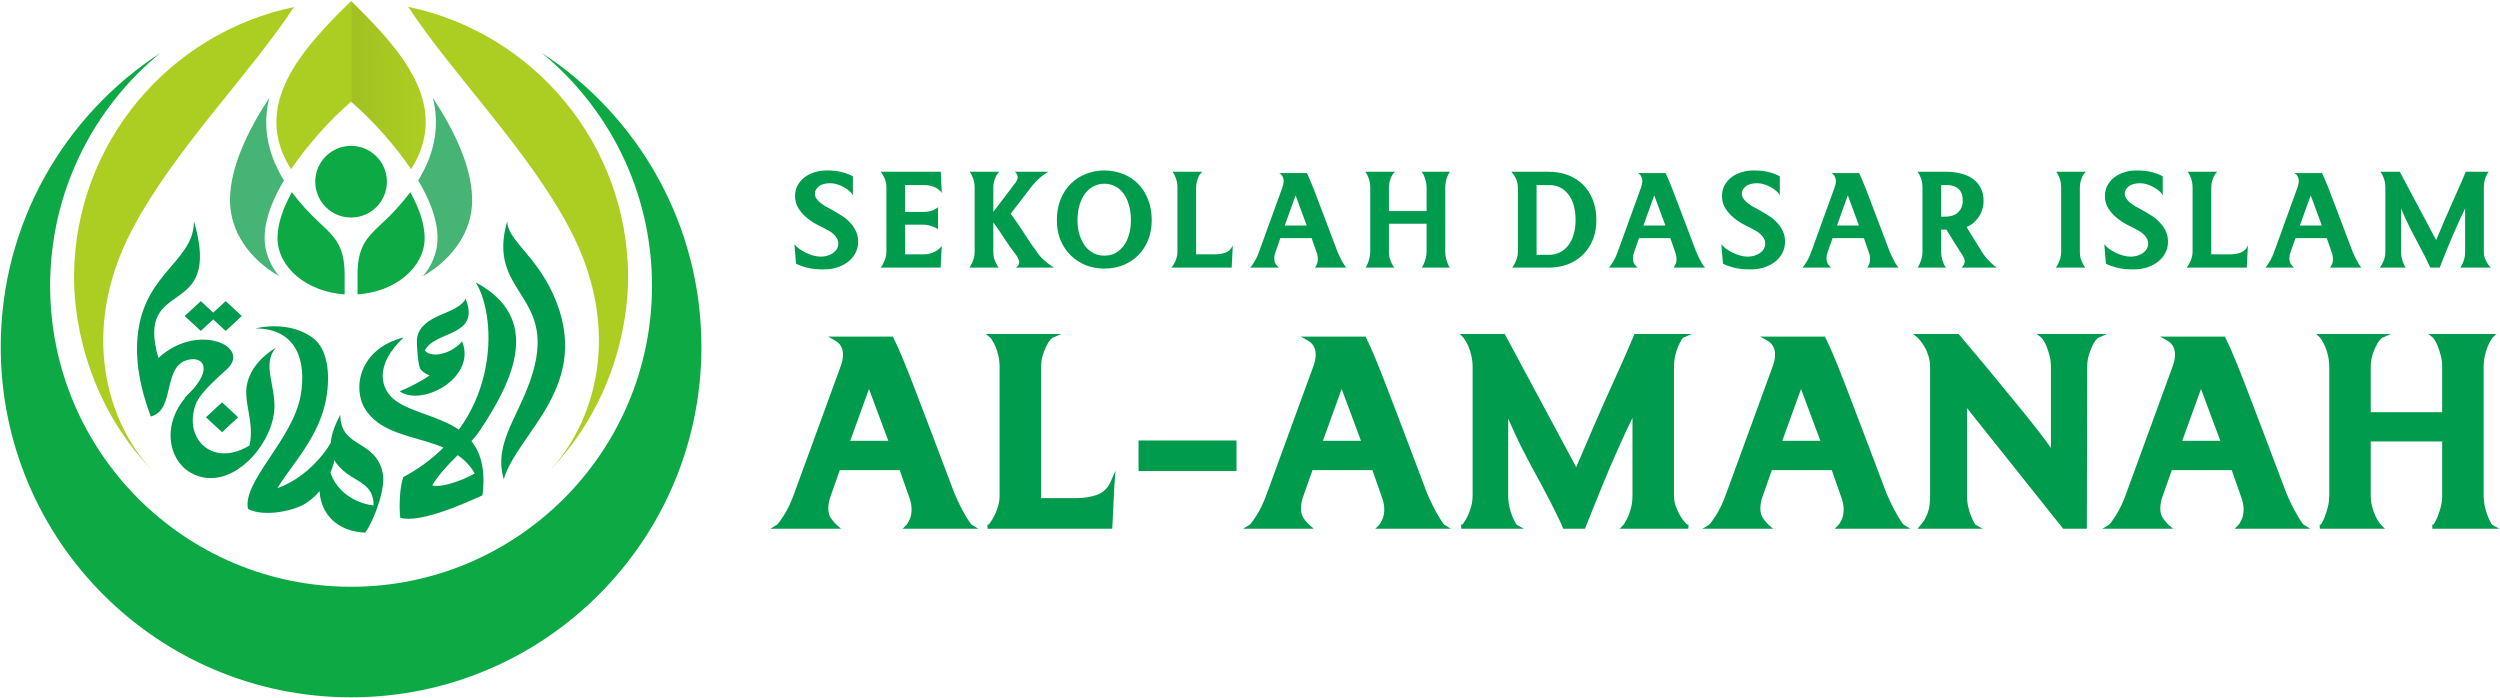 <svg xmlns="http://www.w3.org/2000/svg" width="2031" height="567" viewBox="0 0 2031 567" fill="none"><g clip-path="url(#clip0_2087_232)"><path fill-rule="evenodd" clip-rule="evenodd" d="M333.969 137.537C327.349 127.679 319.844 118.221 311.922 109.25C305.894 102.424 299.385 95.503 292.579 89.314L285.213 82.619V0.836C326.115 40.766 366.622 85.691 333.969 137.537Z" fill="url(#paint0_linear_2087_232)"></path><path fill-rule="evenodd" clip-rule="evenodd" d="M383.548 160.505C383.573 161.225 383.59 161.947 383.59 162.672C383.59 187.972 367.865 210.408 343.623 224.373C347.195 220.138 350.119 215.384 352.207 210.132C354.352 204.737 355.455 199.067 355.455 193.321C355.455 192.801 355.441 192.282 355.427 191.762C354.974 176.314 347.93 160.351 339.73 146.612C354.022 123.339 357.011 101.041 351.665 79.5C368.993 105.836 382.806 134.774 383.548 160.505Z" fill="#45B474"></path><path fill-rule="evenodd" clip-rule="evenodd" d="M236.457 137.537C243.078 127.679 250.582 118.221 258.504 109.25C264.532 102.424 271.041 95.503 277.848 89.314L285.213 82.619V0.836C244.312 40.766 203.803 85.691 236.457 137.537Z" fill="#ACCE22"></path><path fill-rule="evenodd" clip-rule="evenodd" d="M186.878 160.505C186.852 161.225 186.836 161.947 186.836 162.672C186.836 187.972 202.56 210.408 226.803 224.373C223.231 220.138 220.307 215.384 218.219 210.132C216.074 204.737 214.97 199.067 214.97 193.321C214.97 192.801 214.985 192.282 215 191.762C215.452 176.314 222.497 160.351 230.696 146.612C216.404 123.339 213.415 101.041 218.762 79.5C201.433 105.836 187.621 134.774 186.878 160.505Z" fill="#45B474"></path><path fill-rule="evenodd" clip-rule="evenodd" d="M344.95 192.021C344.967 192.453 344.976 192.887 344.976 193.321C344.976 217.382 321.005 237.129 290.452 239.173V223.201C290.452 201.4 297.213 193.543 309.211 182.505C318.937 173.557 326.912 164.755 333.317 156.09C339.963 168.18 344.618 180.625 344.95 192.021Z" fill="#0DA945"></path><path fill-rule="evenodd" clip-rule="evenodd" d="M225.475 192.021C225.459 192.453 225.45 192.887 225.45 193.321C225.45 217.382 249.421 237.129 279.974 239.173V223.201C279.974 201.4 273.212 193.543 261.215 182.505C251.49 173.557 243.514 164.755 237.11 156.09C230.463 168.18 225.808 180.625 225.475 192.021Z" fill="#0DA945"></path><path fill-rule="evenodd" clip-rule="evenodd" d="M285.212 118.496C301.291 118.496 314.324 131.532 314.324 147.613C314.324 163.692 301.291 176.729 285.212 176.729C269.135 176.729 256.102 163.692 256.102 147.613C256.102 131.532 269.135 118.496 285.212 118.496Z" fill="#0DA945"></path><path fill-rule="evenodd" clip-rule="evenodd" d="M440.158 43.039C518.207 93.8 569.829 181.787 569.829 281.842C569.829 439.058 442.403 566.505 285.212 566.505C128.022 566.505 0.595 439.058 0.595 281.842C0.595 181.787 52.217 93.8 130.266 43.039C75.61 87.882 40.736 155.952 40.736 232.173C40.736 367.216 150.191 476.689 285.212 476.689C420.233 476.689 529.688 367.216 529.688 232.173C529.688 155.952 494.814 87.882 440.158 43.039Z" fill="#0DA945"></path><path fill-rule="evenodd" clip-rule="evenodd" d="M391.954 402.407C381.569 346.403 318.07 367.01 296.553 332.156C286.087 315.204 291.955 283.092 327.972 274.148C304.451 295.942 308.021 316.15 321.987 325.918C346.528 343.085 400.002 338.948 391.954 402.407Z" fill="#009B4C"></path><path fill-rule="evenodd" clip-rule="evenodd" d="M303.505 410.591C303.505 393.737 290.917 391.918 280.863 383.949C269.942 375.289 262.013 363.823 276.473 336.906C276.472 364.633 305.491 356.553 311.032 384.779C313.4 396.853 303.961 422.598 296.724 432.708C263.613 431.391 248.404 401.551 268.632 364.571C261.129 387.155 280.214 408.11 303.505 410.591Z" fill="#009B4C"></path><path fill-rule="evenodd" clip-rule="evenodd" d="M222.769 334.17C224.787 314.466 211.98 295.353 224.491 282.199C211.695 290.081 203.714 299.673 200.875 311.271C197.192 326.311 206.986 342.27 202.725 361.87C163.917 385.773 134.298 338.249 179.007 302.686C128.414 325.19 131.202 370.914 155.259 384.242C185.338 400.908 219.661 364.494 222.769 334.17Z" fill="#009B4C"></path><path fill-rule="evenodd" clip-rule="evenodd" d="M163.115 244.613L176.199 256.735L163.115 268.857L150.03 256.735L163.115 244.613Z" fill="#009B4C"></path><path fill-rule="evenodd" clip-rule="evenodd" d="M183.332 244.613L196.416 256.735L183.332 268.857L170.247 256.735L183.332 244.613Z" fill="#009B4C"></path><path fill-rule="evenodd" clip-rule="evenodd" d="M218.917 412.135C222.591 389.496 257.848 364.149 265.035 323.566C268.573 303.596 266.031 283.367 254.274 274.609C244.101 267.03 228.066 262.352 207.243 266.79C241.659 266.79 249.029 294.117 244.29 321.113C237.956 357.193 196.823 390.953 201.461 413.418C207.815 413.418 213.617 412.969 218.917 412.135Z" fill="#009B4C"></path><path fill-rule="evenodd" clip-rule="evenodd" d="M201.46 413.418C214.449 420.367 239.097 415.049 248.755 408.679C270.12 394.588 274.783 368.481 274.783 346.18C267.962 369.767 238.122 399.632 208.437 399.632C208.437 409.299 205.379 406.09 201.46 413.418Z" fill="#009B4C"></path><path fill-rule="evenodd" clip-rule="evenodd" d="M184.47 299.795C175.479 308.126 166.294 315.82 160.22 325.568C155.816 326.803 154.24 322.119 149.838 323.354C173.366 301.549 165.982 290.916 155.648 291.854C130.684 294.12 143.558 333.111 122.518 338.333C117.593 325.102 111.311 305.406 111.311 283.759C111.311 222.347 157.585 214.875 157.585 179.621C181.396 261.962 109.088 223.075 128.678 290.833C160.26 261.569 204.498 281.237 184.47 299.795Z" fill="#009B4C"></path><path fill-rule="evenodd" clip-rule="evenodd" d="M180.375 326.855L193.461 338.982L180.375 351.104L167.291 338.982L180.375 326.855Z" fill="#009B4C"></path><path fill-rule="evenodd" clip-rule="evenodd" d="M409.253 389.362C420.173 351.602 482.25 313.326 449.834 240.066C435.303 207.225 412.085 194.879 412.085 179.621C395.123 238.275 451.436 238.426 433.05 302.008C422.772 337.547 400.433 358.85 409.253 389.362Z" fill="#009B4C"></path><path fill-rule="evenodd" clip-rule="evenodd" d="M386.538 229.438C440.472 258.291 417.698 307.852 390.096 349.396C380.167 364.342 363.013 375.144 351.057 394.333C359.536 396.912 382.626 387.836 390.533 381.465C391.009 388.446 391.48 395.427 391.955 402.406C373.712 410.864 339.886 425.103 325.176 420.633C324.237 413.115 324.399 396.89 327.598 387.629C406.823 345.247 404.477 258.229 386.538 229.438Z" fill="#009B4C"></path><path fill-rule="evenodd" clip-rule="evenodd" d="M349.024 304.996C342.144 309.842 331.829 315.063 324.675 317.908C342.926 330.724 387.402 306.774 375.424 277.356C366.32 287.841 350.319 291.164 345.143 284.732C353.26 268.359 390.835 273.723 378.217 242.73C371.72 255.839 342.645 254.571 338.824 274.435C338.55 275.862 338.68 280.697 339.086 285.786C339.519 291.196 340.259 296.897 341.154 299.091C342.022 301.224 345.508 303.728 349.024 304.996Z" fill="#009B4C"></path><path fill-rule="evenodd" clip-rule="evenodd" d="M238.824 5.734C137.32 26.846 60.913 116.458 60.157 224.063C59.858 266.778 74.283 332.889 126.404 385.02C86.988 345.597 63.837 269.251 107.391 186.446C141.427 121.738 202.33 61.2 238.824 5.734Z" fill="#ACCE22"></path><path fill-rule="evenodd" clip-rule="evenodd" d="M331.599 5.551C433.103 26.662 509.511 116.275 510.267 223.878C510.565 266.594 496.141 332.706 444.019 384.836C483.436 345.413 506.586 269.067 463.033 186.262C428.996 121.553 368.093 61.016 331.599 5.551Z" fill="#ACCE22"></path><path fill-rule="evenodd" clip-rule="evenodd" d="M1976.95 426.167C1977.23 425.772 1977.54 425.221 1977.74 424.901C1978.73 423.291 1979.56 421.473 1980.29 419.727C1981.35 417.204 1982.18 414.555 1982.88 411.903C1983.69 408.809 1984.02 405.616 1984.02 402.417V358.631H1925.99V402.417C1925.99 405.506 1926.29 408.635 1927.12 411.611C1927.84 414.176 1928.7 416.721 1929.81 419.134C1930.6 420.852 1931.55 422.718 1932.74 424.257C1933.23 424.94 1933.94 425.992 1934.53 426.574L1937.51 429.521H1884.65L1884.47 426.304L1885.47 426.18C1885.75 425.793 1886.07 425.238 1886.27 424.916C1887.21 423.334 1887.99 421.497 1888.65 419.775C1889.64 417.213 1890.46 414.577 1891.14 411.912C1891.94 408.811 1892.29 405.621 1892.29 402.417V298.463C1892.29 295.224 1891.99 291.968 1891.25 288.82C1890.64 286.262 1889.88 283.698 1888.85 281.323C1888.07 279.624 1887.2 277.817 1886.16 276.271C1885.75 275.657 1885.24 274.826 1884.76 274.276L1881.86 271.359H1942.31L1934.95 274.588C1934.5 274.892 1933.67 275.899 1933.3 276.323C1932.08 277.724 1931.05 279.606 1930.21 281.268C1928.97 283.698 1928.01 286.291 1927.23 288.911C1926.32 291.998 1925.99 295.244 1925.99 298.463V334.845H1984.02V298.463C1984.02 295.242 1983.72 291.979 1982.88 288.873C1982.19 286.304 1981.43 283.707 1980.43 281.248C1979.76 279.561 1978.95 277.774 1977.94 276.271C1977.57 275.723 1977.06 274.856 1976.61 274.384L1972.78 271.359H2027.92L2024.98 274.269C2024.56 274.751 2024.06 275.571 2023.72 276.119C2022.75 277.643 2021.92 279.407 2021.18 281.022C2020.12 283.451 2019.35 286.053 2018.76 288.646C2018.04 291.868 2017.72 295.158 2017.72 298.463V402.417C2017.72 405.574 2018.05 408.728 2018.76 411.801C2019.36 414.362 2020.1 416.932 2021.08 419.364C2021.79 421.13 2022.59 422.915 2023.54 424.593C2023.77 425.01 2024.3 426.031 2024.65 426.343L2030.4 429.521H1976.1L1975.95 426.269L1976.95 426.167Z" fill="#009B4C"></path><path fill-rule="evenodd" clip-rule="evenodd" d="M1813.05 381.916H1764.39L1756.77 403.553C1756.19 405.17 1755.67 406.886 1755.43 408.645C1755.2 410.079 1755.02 411.548 1755.02 413.003C1755.02 416.034 1755.64 419.036 1757.49 421.456C1758.77 423.125 1760.32 425.131 1761.9 426.498L1765.38 429.52H1708.05L1713.32 426.336C1714.47 425.575 1718 420.167 1718.82 418.911C1722.37 413.489 1725.08 407.112 1727.31 401.005L1765.18 297.298C1765.78 295.719 1766.21 294.021 1766.57 292.368C1766.98 290.497 1767.08 288.586 1766.93 286.678C1766.76 284.712 1766.19 282.868 1765.27 281.144C1764.22 279.173 1762.48 277.738 1760.59 276.682L1754.84 273.469H1807.48L1807.94 274.388C1810.41 279.286 1812.62 284.357 1814.76 289.418C1817.93 296.951 1820.92 304.583 1823.86 312.216C1828.43 324.07 1832.96 335.943 1837.48 347.818C1844.22 365.526 1850.87 383.248 1857.57 400.931C1860.19 406.986 1863.05 413.043 1866.39 418.711C1867.16 420 1870.44 425.547 1871.59 426.338L1876.86 429.52H1815.43L1818.4 426.576C1819.42 425.562 1820.49 423.344 1821.11 422.033C1822.31 419.511 1822.69 416.553 1822.69 413.77C1822.69 412.283 1822.51 410.749 1822.28 409.282C1821.99 407.353 1821.35 405.403 1820.62 403.535L1813.05 381.916ZM1772.85 358.128H1803.79L1788.09 315.975L1772.85 358.128Z" fill="#009B4C"></path><path fill-rule="evenodd" clip-rule="evenodd" d="M1598.01 331.535V402.417C1598.01 405.555 1598.27 408.734 1599 411.789C1599.61 414.344 1600.34 416.932 1601.32 419.364C1602.03 421.128 1602.83 422.915 1603.77 424.561C1604.01 424.984 1604.57 426.027 1604.93 426.341L1610.69 429.521H1557.87L1562.48 423.785L1562.47 423.859C1563.26 422.951 1564.85 419.459 1565.4 418.302C1567.59 413.765 1568.01 407.406 1568.01 402.417V298.463C1568.01 295.237 1567.61 292.02 1566.63 288.952C1565.8 286.348 1564.73 283.825 1563.32 281.497C1562.27 279.769 1561.11 277.955 1559.78 276.442C1559.23 275.818 1558.56 274.96 1557.96 274.404L1554.15 271.359H1591.24L1591.74 271.964C1595.59 276.667 1599.49 281.321 1603.43 285.937C1608.59 291.974 1613.68 298.07 1618.7 304.227C1624.14 310.905 1629.62 317.554 1635.09 324.207C1640.29 330.523 1645.48 336.85 1650.58 343.253C1654.67 348.401 1658.71 353.609 1662.61 358.921C1663.76 360.495 1665 362.169 1666.17 363.876V298.463C1666.17 295.242 1665.87 291.982 1665.03 288.873C1664.34 286.295 1663.54 283.719 1662.55 281.246C1661.87 279.565 1661.04 277.786 1659.97 276.325C1659.55 275.757 1658.99 274.885 1658.51 274.393L1654.66 271.359H1711.63L1704.31 274.588C1703.86 274.892 1703.03 275.899 1702.66 276.323C1701.46 277.704 1700.49 279.549 1699.71 281.216C1698.56 283.684 1697.64 286.293 1696.86 288.913C1695.95 291.995 1695.63 295.252 1695.62 298.467L1695.35 429.521H1676.1L1598.01 331.535Z" fill="#009B4C"></path><path fill-rule="evenodd" clip-rule="evenodd" d="M1280.52 379.506C1289.72 357.791 1299.08 336.134 1308.78 314.656C1315.11 300.648 1321.5 286.576 1327.44 272.39L1327.87 271.359H1374.35L1367.14 274.518C1366.8 274.817 1366.22 275.798 1365.98 276.196C1365.02 277.812 1364.18 279.582 1363.41 281.306C1362.34 283.702 1361.57 286.259 1360.96 288.82C1360.22 291.956 1359.97 295.24 1359.97 298.463V402.417C1359.97 405.614 1360.43 408.747 1361.56 411.731C1362.56 414.419 1363.78 417.057 1365.28 419.491C1366.39 421.299 1367.65 423.087 1369.09 424.626C1369.46 425.019 1370.09 425.741 1370.57 426.146L1371.75 426.264L1371.6 429.521H1315.78L1318.7 426.609C1319.16 426.082 1319.73 425.107 1320.11 424.505C1321.13 422.874 1321.99 421.067 1322.78 419.305C1323.85 416.914 1324.62 414.342 1325.23 411.789C1325.96 408.737 1326.22 405.555 1326.22 402.417V339.476C1322.36 347.456 1318.61 355.491 1314.99 363.586C1310.72 373.12 1306.56 382.71 1302.6 392.383C1299.46 400.037 1296.38 407.715 1293.28 415.39C1291.53 419.729 1289.75 424.077 1288.07 428.445L1287.66 429.521H1269.95L1269.53 428.456C1268.49 425.823 1267.2 423.177 1265.98 420.625C1264.06 416.593 1262.06 412.598 1260.02 408.628C1257.52 403.773 1255 398.929 1252.44 394.109C1249.7 388.932 1246.89 383.792 1244.01 378.656C1239.01 369.27 1234.03 359.705 1229.69 349.968C1228.21 346.661 1226.74 343.355 1225.26 340.052V402.417C1225.26 405.555 1225.53 408.734 1226.26 411.789C1226.87 414.344 1227.6 416.932 1228.58 419.367C1229.29 421.13 1230.08 422.915 1231.03 424.563C1231.27 424.984 1231.83 426.027 1232.18 426.341L1237.94 429.521H1187.08L1186.93 426.266L1188.02 426.155C1188.38 425.759 1188.82 425.129 1189.07 424.786C1190.23 423.192 1191.24 421.384 1192.13 419.617C1193.37 417.164 1194.31 414.511 1195.07 411.865C1195.95 408.789 1196.35 405.621 1196.35 402.417V298.463C1196.35 295.224 1196.06 291.968 1195.32 288.82C1194.71 286.259 1193.95 283.698 1192.91 281.321C1192.14 279.622 1191.27 277.815 1190.23 276.271C1189.82 275.662 1189.31 274.828 1188.84 274.283L1185.89 271.359H1222.45L1280.52 379.506Z" fill="#009B4C"></path><path fill-rule="evenodd" clip-rule="evenodd" d="M924.939 357.859H1004.55V382.684H924.939V357.859Z" fill="#009B4C"></path><path fill-rule="evenodd" clip-rule="evenodd" d="M803.199 426.174C803.56 425.768 803.994 425.143 804.279 424.751C805.49 423.175 806.549 421.334 807.493 419.577C808.813 417.125 809.853 414.494 810.689 411.824C811.643 408.776 812.079 405.618 812.079 402.417V298.463C812.079 295.226 811.792 291.968 811.044 288.82C810.435 286.262 809.674 283.698 808.642 281.325C807.861 279.626 806.991 277.817 805.954 276.271C805.575 275.707 805.095 274.863 804.657 274.369L800.883 271.359H862.059L854.745 274.586C854.298 274.892 853.462 275.899 853.094 276.323C851.874 277.724 850.848 279.604 850.003 281.268C848.775 283.689 847.835 286.3 847.065 288.911C846.151 292.004 845.784 295.235 845.784 298.463V404.659H873.986C879.952 404.659 886.199 403.945 891.806 401.738C896.789 399.779 900.184 396.117 902.38 391.124L906.233 382.356L905.263 395.637L903.597 429.521H802.321L802.133 426.307L803.199 426.174Z" fill="#009B4C"></path><path fill-rule="evenodd" clip-rule="evenodd" d="M1114.93 381.916H1066.27L1058.65 403.553C1058.07 405.17 1057.55 406.886 1057.31 408.645C1057.07 410.079 1056.9 411.548 1056.9 413.003C1056.9 416.034 1057.52 419.036 1059.37 421.456C1060.65 423.125 1062.2 425.131 1063.78 426.498L1067.26 429.52H1009.93L1015.2 426.336C1016.35 425.575 1019.88 420.167 1020.7 418.911C1024.25 413.489 1026.96 407.112 1029.19 401.005L1067.06 297.298C1067.66 295.719 1068.09 294.021 1068.45 292.368C1068.86 290.497 1068.96 288.586 1068.81 286.678C1068.64 284.712 1068.07 282.868 1067.15 281.144C1066.1 279.173 1064.36 277.738 1062.47 276.682L1056.72 273.469H1109.36L1109.82 274.388C1112.29 279.286 1114.5 284.357 1116.64 289.418C1119.81 296.951 1122.8 304.583 1125.74 312.216C1130.31 324.07 1134.84 335.943 1139.36 347.818C1146.1 365.526 1152.75 383.248 1159.45 400.931C1162.07 406.986 1164.93 413.043 1168.27 418.711C1169.04 420 1172.32 425.547 1173.47 426.338L1178.74 429.52H1117.31L1120.28 426.576C1121.3 425.562 1122.37 423.344 1122.99 422.033C1124.19 419.511 1124.57 416.553 1124.57 413.77C1124.57 412.283 1124.38 410.749 1124.16 409.282C1123.86 407.353 1123.23 405.403 1122.5 403.535L1114.93 381.916ZM1074.73 358.128H1105.67L1089.97 315.975L1074.73 358.128Z" fill="#009B4C"></path><path fill-rule="evenodd" clip-rule="evenodd" d="M730.921 381.916H682.269L674.65 403.553C674.065 405.17 673.544 406.886 673.306 408.645C673.071 410.079 672.9 411.548 672.9 413.003C672.9 416.034 673.52 419.036 675.368 421.456C676.644 423.125 678.194 425.131 679.775 426.498L683.26 429.52H625.921L631.194 426.336C632.348 425.575 635.872 420.167 636.695 418.911C640.242 413.489 642.952 407.112 645.184 401.005L683.054 297.298C683.657 295.719 684.083 294.021 684.446 292.368C684.856 290.497 684.956 288.586 684.801 286.678C684.639 284.712 684.061 282.868 683.144 281.144C682.093 279.173 680.357 277.738 678.468 276.682L672.712 273.469H725.352L725.816 274.388C728.283 279.286 730.499 284.357 732.631 289.418C735.806 296.951 738.798 304.583 741.739 312.216C746.308 324.07 750.835 335.943 755.357 347.818C762.1 365.526 768.75 383.248 775.445 400.931C778.066 406.986 780.925 413.043 784.271 418.711C785.033 420 788.319 425.547 789.463 426.338L794.736 429.52H733.306L736.276 426.576C737.299 425.562 738.37 423.344 738.989 422.033C740.182 419.511 740.564 416.553 740.564 413.77C740.564 412.283 740.382 410.749 740.156 409.282C739.861 407.353 739.227 405.403 738.494 403.535L730.921 381.916ZM690.724 358.128H721.669L705.961 315.975L690.724 358.128Z" fill="#009B4C"></path><path fill-rule="evenodd" clip-rule="evenodd" d="M1488.13 381.916H1439.47L1431.85 403.553C1431.27 405.17 1430.75 406.886 1430.51 408.645C1430.28 410.079 1430.11 411.548 1430.11 413.003C1430.11 416.034 1430.73 419.036 1432.57 421.456C1433.85 423.125 1435.4 425.131 1436.98 426.498L1440.47 429.52H1383.13L1388.4 426.336C1389.55 425.575 1393.08 420.167 1393.9 418.911C1397.45 413.489 1400.16 407.112 1402.39 401.005L1440.26 297.298C1440.86 295.719 1441.29 294.021 1441.65 292.368C1442.06 290.497 1442.16 288.586 1442.01 286.678C1441.84 284.712 1441.27 282.868 1440.35 281.144C1439.3 279.173 1437.56 277.738 1435.67 276.682L1429.92 273.469H1482.56L1483.02 274.388C1485.49 279.286 1487.7 284.357 1489.84 289.418C1493.01 296.951 1496 304.583 1498.94 312.216C1503.51 324.07 1508.04 335.943 1512.56 347.818C1519.31 365.526 1525.96 383.248 1532.65 400.931C1535.27 406.986 1538.13 413.043 1541.48 418.711C1542.24 420 1545.52 425.547 1546.67 426.338L1551.94 429.52H1490.51L1493.48 426.576C1494.5 425.562 1495.58 423.344 1496.19 422.033C1497.39 419.511 1497.77 416.553 1497.77 413.77C1497.77 412.283 1497.59 410.749 1497.36 409.282C1497.07 407.353 1496.43 405.403 1495.7 403.535L1488.13 381.916ZM1447.93 358.128H1478.87L1463.17 315.975L1447.93 358.128Z" fill="#009B4C"></path><path d="M1979.13 195.047C1984.72 181.736 1989.64 170.334 1993.9 160.839C1998.16 151.345 2001.27 144.246 2003.22 139.543H2021.86C2021.68 139.632 2021.37 140.031 2020.92 140.741C2020.57 141.362 2020.13 142.249 2019.59 143.403C2019.15 144.468 2018.75 145.754 2018.4 147.263C2018.04 148.771 2017.86 150.457 2017.86 152.321V204.63C2017.86 206.405 2018.13 208.091 2018.66 209.688C2019.28 211.196 2019.95 212.527 2020.66 213.681C2021.37 214.835 2022.03 215.766 2022.65 216.476C2023.28 217.097 2023.63 217.408 2023.72 217.408H2020.66H1998.7C1998.78 217.319 1999.05 216.92 1999.49 216.21C1999.94 215.5 2000.38 214.613 2000.83 213.548C2001.36 212.394 2001.8 211.063 2002.16 209.555C2002.51 208.046 2002.69 206.405 2002.69 204.63V169.358C2000.2 174.416 1997.81 179.562 1995.5 184.798C1993.19 189.944 1991.11 194.781 1989.25 199.306C1987.47 203.743 1985.92 207.603 1984.59 210.886C1983.34 214.08 1982.5 216.254 1982.06 217.408H1974.34C1973.98 216.521 1973.36 215.19 1972.47 213.415C1971.68 211.64 1970.7 209.644 1969.55 207.425C1968.39 205.118 1967.11 202.678 1965.69 200.105C1964.36 197.443 1962.98 194.825 1961.56 192.252C1958.54 186.573 1956.15 181.781 1954.37 177.876C1952.69 173.972 1951.44 171.133 1950.65 169.358V204.63C1950.65 206.405 1950.82 208.046 1951.18 209.555C1951.53 211.063 1951.93 212.394 1952.38 213.548C1952.82 214.613 1953.22 215.5 1953.57 216.21C1954.02 216.92 1954.33 217.319 1954.51 217.408H1935.74H1933.21C1933.3 217.408 1933.56 217.097 1934.01 216.476C1934.54 215.766 1935.07 214.835 1935.61 213.681C1936.23 212.527 1936.76 211.196 1937.2 209.688C1937.65 208.091 1937.87 206.405 1937.87 204.63V152.321C1937.87 150.457 1937.69 148.771 1937.34 147.263C1936.98 145.754 1936.54 144.468 1936 143.403C1935.56 142.249 1935.12 141.362 1934.67 140.741C1934.23 140.031 1933.96 139.632 1933.88 139.543H1949.58L1979.13 195.047Z" fill="#009B4C"></path><path d="M1890.26 193.451H1864.84L1860.85 204.898C1860.49 205.874 1860.22 206.806 1860.05 207.693C1859.96 208.492 1859.91 209.246 1859.91 209.956C1859.91 211.908 1860.36 213.505 1861.24 214.747C1862.22 215.99 1863.02 216.877 1863.64 217.41H1840.35C1840.79 217.143 1841.77 215.812 1843.28 213.416C1844.87 211.021 1846.34 207.959 1847.67 204.232L1866.57 152.056C1866.83 151.346 1867.06 150.503 1867.23 149.527C1867.5 148.462 1867.59 147.398 1867.5 146.333C1867.41 145.268 1867.1 144.248 1866.57 143.271C1866.04 142.207 1865.15 141.319 1863.91 140.609H1886.4C1887.47 142.739 1888.57 145.268 1889.73 148.196C1890.97 151.036 1892.48 154.851 1894.25 159.643C1896.12 164.346 1898.38 170.291 1901.04 177.479C1903.79 184.666 1907.16 193.584 1911.16 204.232C1912.67 207.782 1914.13 210.799 1915.55 213.283C1917.06 215.768 1918.03 217.143 1918.48 217.41H1892.92C1893.37 216.966 1893.85 216.123 1894.39 214.881C1895.01 213.638 1895.32 212.13 1895.32 210.355C1895.32 209.645 1895.23 208.847 1895.05 207.959C1894.96 207.072 1894.7 206.051 1894.25 204.898L1890.26 193.451ZM1868.43 183.202H1886.27L1877.22 158.711L1868.43 183.202Z" fill="#009B4C"></path><path d="M1825.3 217.408H1778.45H1776.32C1776.41 217.408 1776.68 217.097 1777.12 216.476C1777.65 215.766 1778.23 214.835 1778.85 213.681C1779.47 212.527 1780.01 211.196 1780.45 209.688C1780.98 208.091 1781.25 206.405 1781.25 204.63V152.321C1781.25 150.457 1781.07 148.771 1780.72 147.263C1780.36 145.754 1779.92 144.468 1779.38 143.403C1778.94 142.249 1778.5 141.362 1778.05 140.741C1777.61 140.031 1777.34 139.632 1777.25 139.543H1801.35C1801.17 139.632 1800.81 139.987 1800.28 140.608C1799.75 141.229 1799.17 142.116 1798.55 143.27C1798.02 144.423 1797.53 145.754 1797.09 147.263C1796.64 148.771 1796.42 150.457 1796.42 152.321V206.627H1811.33C1814.88 206.627 1817.94 206.139 1820.51 205.162C1823.09 204.098 1824.99 202.146 1826.24 199.306L1826.1 201.169L1825.3 217.408Z" fill="#009B4C"></path><path d="M1745.18 198.106C1745.18 196.421 1744.82 194.956 1744.11 193.714C1743.4 192.383 1742.47 191.23 1741.32 190.253C1740.25 189.189 1738.96 188.257 1737.46 187.458C1735.95 186.571 1734.39 185.728 1732.8 184.929C1730.13 183.687 1727.43 182.267 1724.68 180.67C1722.02 178.984 1719.58 177.076 1717.36 174.947C1715.23 172.817 1713.45 170.466 1712.03 167.892C1710.7 165.319 1710.04 162.435 1710.04 159.241C1710.04 156.224 1710.66 153.473 1711.9 150.988C1713.23 148.415 1715.05 146.197 1717.36 144.333C1719.66 142.47 1722.37 141.05 1725.48 140.074C1728.58 139.009 1732 138.477 1735.73 138.477C1740.87 138.477 1745.18 138.965 1748.64 139.941C1752.1 140.917 1754.89 142.026 1757.02 143.268V156.179V158.575C1756.49 157.51 1755.56 156.401 1754.23 155.247C1752.98 154.094 1751.52 153.073 1749.83 152.186C1748.15 151.21 1746.33 150.411 1744.38 149.79C1742.42 149.169 1740.56 148.859 1738.79 148.859C1734.44 148.859 1731.24 149.746 1729.2 151.521C1727.16 153.207 1726.14 155.159 1726.14 157.377C1726.14 158.708 1726.54 159.995 1727.34 161.237C1728.14 162.391 1729.16 163.5 1730.4 164.565C1731.73 165.629 1733.24 166.694 1734.93 167.759C1736.61 168.735 1738.34 169.667 1740.12 170.554C1743.05 172.152 1745.8 173.793 1748.37 175.479C1750.94 177.165 1753.16 179.073 1755.02 181.202C1756.98 183.243 1758.49 185.506 1759.55 187.991C1760.7 190.475 1761.28 193.27 1761.28 196.376C1761.28 199.659 1760.57 202.676 1759.15 205.427C1757.73 208.178 1755.73 210.574 1753.16 212.615C1750.68 214.567 1747.7 216.12 1744.24 217.273C1740.87 218.338 1737.14 218.87 1733.06 218.87C1727.74 218.87 1723.21 218.382 1719.49 217.406C1715.85 216.43 1712.96 215.365 1710.83 214.212L1709.64 199.837V198.24C1710.26 199.393 1711.37 200.591 1712.96 201.833C1714.65 202.987 1716.47 204.096 1718.42 205.161C1720.46 206.137 1722.55 206.936 1724.68 207.557C1726.9 208.178 1728.89 208.488 1730.67 208.488C1732.97 208.488 1735.02 208.178 1736.79 207.557C1738.65 206.936 1740.21 206.137 1741.45 205.161C1742.69 204.185 1743.62 203.076 1744.24 201.833C1744.86 200.591 1745.18 199.349 1745.18 198.106Z" fill="#009B4C"></path><path d="M1689.67 204.63C1689.67 206.405 1689.85 208.046 1690.2 209.555C1690.65 210.975 1691.14 212.261 1691.67 213.415C1692.2 214.568 1692.69 215.5 1693.13 216.21C1693.66 216.831 1694.02 217.23 1694.2 217.408H1671.7H1669.97C1670.06 217.408 1670.33 217.097 1670.77 216.476C1671.3 215.766 1671.84 214.835 1672.37 213.681C1672.9 212.527 1673.39 211.196 1673.83 209.688C1674.28 208.091 1674.5 206.405 1674.5 204.63V152.321C1674.5 150.457 1674.32 148.771 1673.97 147.263C1673.61 145.754 1673.17 144.468 1672.63 143.403C1672.19 142.249 1671.75 141.362 1671.3 140.741C1670.86 140.031 1670.59 139.632 1670.5 139.543H1694.6C1694.42 139.632 1694.06 139.987 1693.53 140.608C1693 141.229 1692.42 142.116 1691.8 143.27C1691.27 144.423 1690.78 145.754 1690.34 147.263C1689.89 148.771 1689.67 150.457 1689.67 152.321V204.63Z" fill="#009B4C"></path><path d="M1576.99 186.528V204.63C1576.99 206.405 1577.17 208.046 1577.52 209.555C1577.88 210.975 1578.27 212.261 1578.72 213.415C1579.16 214.568 1579.61 215.5 1580.05 216.21C1580.58 216.831 1580.94 217.23 1581.11 217.408H1557.69C1557.78 217.408 1558.04 217.097 1558.49 216.476C1558.93 215.766 1559.37 214.835 1559.82 213.681C1560.35 212.527 1560.79 211.196 1561.15 209.688C1561.59 208.091 1561.81 206.405 1561.81 204.63V152.321C1561.81 150.457 1561.64 148.771 1561.28 147.263C1560.93 145.754 1560.48 144.468 1559.95 143.403C1559.51 142.249 1559.06 141.362 1558.62 140.741C1558.18 140.031 1557.91 139.632 1557.82 139.543H1580.98C1585.33 139.543 1589.37 140.031 1593.09 141.007C1596.82 141.894 1600.01 143.314 1602.68 145.266C1605.43 147.13 1607.56 149.57 1609.07 152.587C1610.66 155.604 1611.46 159.198 1611.46 163.368C1611.46 165.675 1611.11 167.938 1610.4 170.157C1609.78 172.286 1608.84 174.283 1607.6 176.146C1606.36 178.01 1604.9 179.651 1603.21 181.071C1601.52 182.491 1599.66 183.6 1597.62 184.399C1599.75 187.859 1602.01 191.542 1604.41 195.446C1606.89 199.262 1609.2 202.944 1611.33 206.494C1612.13 207.736 1613.06 208.934 1614.12 210.087C1615.19 211.241 1616.21 212.306 1617.19 213.282C1618.16 214.258 1619.09 215.101 1619.98 215.811C1620.87 216.521 1621.58 217.053 1622.11 217.408H1593.49C1594.2 216.876 1594.82 216.121 1595.36 215.145C1595.89 214.169 1596.15 213.193 1596.15 212.217C1596.15 210.975 1595.62 209.466 1594.56 207.691C1592.43 204.231 1590.21 200.77 1587.9 197.309C1585.68 193.76 1583.47 190.166 1581.25 186.528H1576.99ZM1576.99 150.324V176.013H1579.92C1584.97 176.013 1588.66 174.771 1590.96 172.286C1593.36 169.802 1594.56 166.829 1594.56 163.368C1594.56 158.843 1593.4 155.56 1591.1 153.519C1588.88 151.389 1585.55 150.324 1581.11 150.324H1576.99Z" fill="#009B4C"></path><path d="M1514.21 193.451H1488.78L1484.79 204.898C1484.44 205.874 1484.17 206.806 1483.99 207.693C1483.9 208.492 1483.86 209.246 1483.86 209.956C1483.86 211.908 1484.3 213.505 1485.19 214.747C1486.17 215.99 1486.97 216.877 1487.59 217.41H1464.29C1464.74 217.143 1465.71 215.812 1467.22 213.416C1468.82 211.021 1470.28 207.959 1471.61 204.232L1490.51 152.056C1490.78 151.346 1491 150.503 1491.18 149.527C1491.45 148.462 1491.54 147.398 1491.45 146.333C1491.36 145.268 1491.05 144.248 1490.51 143.271C1489.98 142.207 1489.09 141.319 1487.85 140.609H1510.35C1511.41 142.739 1512.52 145.268 1513.67 148.196C1514.92 151.036 1516.43 154.851 1518.2 159.643C1520.06 164.346 1522.33 170.291 1524.99 177.479C1527.74 184.666 1531.11 193.584 1535.1 204.232C1536.61 207.782 1538.08 210.799 1539.5 213.283C1541 215.768 1541.98 217.143 1542.42 217.41H1516.87C1517.31 216.966 1517.8 216.123 1518.33 214.881C1518.95 213.638 1519.26 212.13 1519.26 210.355C1519.26 209.645 1519.18 208.847 1519 207.959C1518.91 207.072 1518.64 206.051 1518.2 204.898L1514.21 193.451ZM1492.38 183.202H1510.21L1501.16 158.711L1492.38 183.202Z" fill="#009B4C"></path><path d="M1434.08 198.106C1434.08 196.421 1433.72 194.956 1433.01 193.714C1432.3 192.383 1431.37 191.23 1430.22 190.253C1429.15 189.189 1427.87 188.257 1426.36 187.458C1424.85 186.571 1423.3 185.728 1421.7 184.929C1419.04 183.687 1416.33 182.267 1413.58 180.67C1410.92 178.984 1408.48 177.076 1406.26 174.947C1404.13 172.817 1402.36 170.466 1400.94 167.892C1399.6 165.319 1398.94 162.435 1398.94 159.241C1398.94 156.224 1399.56 153.473 1400.8 150.988C1402.13 148.415 1403.95 146.197 1406.26 144.333C1408.57 142.47 1411.27 141.05 1414.38 140.074C1417.48 139.009 1420.9 138.477 1424.63 138.477C1429.77 138.477 1434.08 138.965 1437.54 139.941C1441 140.917 1443.79 142.026 1445.92 143.268V156.179V158.575C1445.39 157.51 1444.46 156.401 1443.13 155.247C1441.89 154.094 1440.42 153.073 1438.74 152.186C1437.05 151.21 1435.23 150.411 1433.28 149.79C1431.33 149.169 1429.46 148.859 1427.69 148.859C1423.34 148.859 1420.15 149.746 1418.11 151.521C1416.07 153.207 1415.04 155.159 1415.04 157.377C1415.04 158.708 1415.44 159.995 1416.24 161.237C1417.04 162.391 1418.06 163.5 1419.3 164.565C1420.64 165.629 1422.14 166.694 1423.83 167.759C1425.52 168.735 1427.25 169.667 1429.02 170.554C1431.95 172.152 1434.7 173.793 1437.27 175.479C1439.85 177.165 1442.06 179.073 1443.93 181.202C1445.88 183.243 1447.39 185.506 1448.45 187.991C1449.61 190.475 1450.18 193.27 1450.18 196.376C1450.18 199.659 1449.47 202.676 1448.05 205.427C1446.63 208.178 1444.64 210.574 1442.06 212.615C1439.58 214.567 1436.61 216.12 1433.15 217.273C1429.77 218.338 1426.05 218.87 1421.97 218.87C1416.64 218.87 1412.12 218.382 1408.39 217.406C1404.75 216.43 1401.87 215.365 1399.74 214.212L1398.54 199.837V198.24C1399.16 199.393 1400.27 200.591 1401.87 201.833C1403.55 202.987 1405.37 204.096 1407.32 205.161C1409.37 206.137 1411.45 206.936 1413.58 207.557C1415.8 208.178 1417.8 208.488 1419.57 208.488C1421.88 208.488 1423.92 208.178 1425.69 207.557C1427.56 206.936 1429.11 206.137 1430.35 205.161C1431.59 204.185 1432.53 203.076 1433.15 201.833C1433.77 200.591 1434.08 199.349 1434.08 198.106Z" fill="#009B4C"></path><path d="M1356.96 193.451H1331.54L1327.55 204.898C1327.19 205.874 1326.92 206.806 1326.75 207.693C1326.66 208.492 1326.61 209.246 1326.61 209.956C1326.61 211.908 1327.06 213.505 1327.95 214.747C1328.92 215.99 1329.72 216.877 1330.34 217.41H1307.05C1307.49 217.143 1308.47 215.812 1309.98 213.416C1311.57 211.021 1313.04 207.959 1314.37 204.232L1333.27 152.056C1333.54 151.346 1333.76 150.503 1333.94 149.527C1334.2 148.462 1334.29 147.398 1334.2 146.333C1334.11 145.268 1333.8 144.248 1333.27 143.271C1332.74 142.207 1331.85 141.319 1330.61 140.609H1353.1C1354.17 142.739 1355.28 145.268 1356.43 148.196C1357.67 151.036 1359.18 154.851 1360.95 159.643C1362.82 164.346 1365.08 170.291 1367.74 177.479C1370.49 184.666 1373.87 193.584 1377.86 204.232C1379.37 207.782 1380.83 210.799 1382.25 213.283C1383.76 215.768 1384.74 217.143 1385.18 217.41H1359.62C1360.07 216.966 1360.56 216.123 1361.09 214.881C1361.71 213.638 1362.02 212.13 1362.02 210.355C1362.02 209.645 1361.93 208.847 1361.75 207.959C1361.66 207.072 1361.4 206.051 1360.95 204.898L1356.96 193.451ZM1335.13 183.202H1352.97L1343.92 158.711L1335.13 183.202Z" fill="#009B4C"></path><path d="M1230.35 217.408H1228.35C1228.44 217.408 1228.71 217.097 1229.15 216.476C1229.68 215.766 1230.22 214.835 1230.75 213.681C1231.37 212.527 1231.9 211.196 1232.34 209.688C1232.88 208.091 1233.14 206.405 1233.14 204.63V152.321C1233.14 150.457 1232.88 148.771 1232.34 147.263C1231.9 145.754 1231.32 144.468 1230.61 143.403C1229.99 142.249 1229.37 141.362 1228.75 140.741C1228.22 140.031 1227.91 139.632 1227.82 139.543H1258.3C1263.62 139.543 1268.64 140.386 1273.34 142.072C1278.04 143.758 1282.13 146.287 1285.59 149.659C1289.14 152.942 1291.89 157.068 1293.84 162.037C1295.88 166.918 1296.9 172.552 1296.9 178.941C1296.9 184.975 1295.88 190.388 1293.84 195.18C1291.89 199.883 1289.14 203.92 1285.59 207.292C1282.13 210.575 1278.04 213.104 1273.34 214.879C1268.64 216.565 1263.62 217.408 1258.3 217.408H1230.35ZM1248.32 150.324V207.026H1258.43C1261.63 207.026 1264.56 206.36 1267.22 205.029C1269.88 203.698 1272.14 201.835 1274.01 199.439C1275.96 196.955 1277.42 193.982 1278.4 190.521C1279.46 187.061 1280 183.201 1280 178.941C1280 169.802 1278 162.747 1274.01 157.778C1270.1 152.809 1264.91 150.324 1258.43 150.324H1248.32Z" fill="#009B4C"></path><path d="M1174.14 204.63C1174.14 206.405 1174.32 208.046 1174.68 209.555C1175.03 211.063 1175.43 212.394 1175.87 213.548C1176.32 214.613 1176.72 215.5 1177.07 216.21C1177.52 216.92 1177.83 217.319 1178 217.408H1156.04H1154.98C1155.07 217.408 1155.29 217.097 1155.64 216.476C1156.09 215.766 1156.53 214.835 1156.97 213.681C1157.51 212.527 1157.95 211.196 1158.3 209.688C1158.75 208.091 1158.97 206.405 1158.97 204.63V181.736H1128.36V204.63C1128.36 206.405 1128.53 208.046 1128.89 209.555C1129.33 210.975 1129.82 212.261 1130.35 213.415C1130.88 214.568 1131.37 215.5 1131.82 216.21C1132.35 216.831 1132.7 217.23 1132.88 217.408H1111.72H1109.32C1109.41 217.408 1109.63 217.097 1109.99 216.476C1110.43 215.766 1110.88 214.835 1111.32 213.681C1111.76 212.527 1112.16 211.196 1112.52 209.688C1112.96 208.091 1113.18 206.405 1113.18 204.63V152.321C1113.18 150.457 1113 148.771 1112.65 147.263C1112.29 145.754 1111.85 144.468 1111.32 143.403C1110.88 142.249 1110.43 141.362 1109.99 140.741C1109.54 140.031 1109.28 139.632 1109.19 139.543H1133.28C1133.1 139.632 1132.75 139.987 1132.22 140.608C1131.68 141.229 1131.11 142.116 1130.49 143.27C1129.95 144.423 1129.47 145.754 1129.02 147.263C1128.58 148.771 1128.36 150.457 1128.36 152.321V171.488H1158.97V152.321C1158.97 150.457 1158.75 148.771 1158.3 147.263C1157.95 145.754 1157.55 144.468 1157.11 143.403C1156.66 142.249 1156.22 141.362 1155.78 140.741C1155.33 140.031 1155.07 139.632 1154.98 139.543H1178C1177.91 139.632 1177.65 139.987 1177.2 140.608C1176.85 141.229 1176.41 142.116 1175.87 143.27C1175.43 144.335 1175.03 145.666 1174.68 147.263C1174.32 148.771 1174.14 150.457 1174.14 152.321V204.63Z" fill="#009B4C"></path><path d="M1065.58 193.451H1040.15L1036.16 204.898C1035.8 205.874 1035.54 206.806 1035.36 207.693C1035.27 208.492 1035.23 209.246 1035.23 209.956C1035.23 211.908 1035.67 213.505 1036.56 214.747C1037.54 215.99 1038.33 216.877 1038.96 217.41H1015.66C1016.11 217.143 1017.08 215.812 1018.59 213.416C1020.19 211.021 1021.65 207.959 1022.98 204.232L1041.88 152.056C1042.15 151.346 1042.37 150.503 1042.55 149.527C1042.82 148.462 1042.9 147.398 1042.82 146.333C1042.73 145.268 1042.42 144.248 1041.88 143.271C1041.35 142.207 1040.46 141.319 1039.22 140.609H1061.72C1062.78 142.739 1063.89 145.268 1065.04 148.196C1066.29 151.036 1067.79 154.851 1069.57 159.643C1071.43 164.346 1073.69 170.291 1076.36 177.479C1079.11 184.666 1082.48 193.584 1086.47 204.232C1087.98 207.782 1089.45 210.799 1090.86 213.283C1092.37 215.768 1093.35 217.143 1093.79 217.41H1068.24C1068.68 216.966 1069.17 216.123 1069.7 214.881C1070.32 213.638 1070.63 212.13 1070.63 210.355C1070.63 209.645 1070.54 208.847 1070.37 207.959C1070.28 207.072 1070.01 206.051 1069.57 204.898L1065.58 193.451ZM1043.75 183.202H1061.58L1052.53 158.711L1043.75 183.202Z" fill="#009B4C"></path><path d="M1000.62 217.408H953.767H951.637C951.726 217.408 951.992 217.097 952.436 216.476C952.968 215.766 953.545 214.835 954.166 213.681C954.787 212.527 955.32 211.196 955.763 209.688C956.296 208.091 956.562 206.405 956.562 204.63V152.321C956.562 150.457 956.385 148.771 956.03 147.263C955.675 145.754 955.231 144.468 954.699 143.403C954.255 142.249 953.811 141.362 953.368 140.741C952.924 140.031 952.658 139.632 952.569 139.543H976.66C976.483 139.632 976.128 139.987 975.596 140.608C975.063 141.229 974.486 142.116 973.865 143.27C973.333 144.423 972.845 145.754 972.401 147.263C971.958 148.771 971.736 150.457 971.736 152.321V206.627H986.643C990.193 206.627 993.254 206.139 995.827 205.162C998.401 204.098 1000.31 202.146 1001.55 199.306L1001.42 201.169L1000.62 217.408Z" fill="#009B4C"></path><path d="M858.596 178.94C858.596 172.551 859.617 166.872 861.658 161.903C863.698 156.845 866.494 152.585 870.043 149.125C873.592 145.664 877.674 143.046 882.288 141.272C886.903 139.408 891.827 138.477 897.063 138.477C902.387 138.477 907.4 139.408 912.103 141.272C916.806 143.046 920.888 145.664 924.349 149.125C927.898 152.585 930.649 156.845 932.601 161.903C934.642 166.872 935.663 172.551 935.663 178.94C935.663 184.974 934.642 190.431 932.601 195.311C930.649 200.103 927.898 204.229 924.349 207.69C920.888 211.062 916.806 213.679 912.103 215.543C907.4 217.318 902.387 218.205 897.063 218.205C891.827 218.205 886.903 217.318 882.288 215.543C877.674 213.679 873.592 211.062 870.043 207.69C866.494 204.229 863.698 200.103 861.658 195.311C859.617 190.431 858.596 184.974 858.596 178.94ZM875.367 178.94C875.367 183.199 875.9 187.103 876.964 190.653C878.118 194.202 879.626 197.264 881.49 199.837C883.442 202.321 885.749 204.274 888.411 205.693C891.073 207.024 894.001 207.69 897.196 207.69C900.39 207.69 903.319 207.024 905.981 205.693C908.643 204.274 910.905 202.321 912.769 199.837C914.721 197.264 916.185 194.202 917.161 190.653C918.226 187.103 918.759 183.199 918.759 178.94C918.759 174.414 918.226 170.332 917.161 166.694C916.185 162.967 914.721 159.817 912.769 157.244C910.905 154.671 908.643 152.719 905.981 151.388C903.319 149.968 900.39 149.258 897.196 149.258C894.001 149.258 891.073 149.968 888.411 151.388C885.749 152.719 883.442 154.671 881.49 157.244C879.626 159.817 878.118 162.967 876.964 166.694C875.9 170.332 875.367 174.414 875.367 178.94Z" fill="#009B4C"></path><path d="M806.968 172.153L824.405 149.126V149.259C825.381 148.106 826.002 147.085 826.268 146.198C826.623 145.311 826.8 144.556 826.8 143.935C826.8 143.225 826.579 142.427 826.135 141.54C825.691 140.652 825.114 139.987 824.405 139.543H849.029H851.558C851.025 139.809 850.271 140.297 849.295 141.007C848.319 141.628 847.209 142.427 845.967 143.403C844.814 144.379 843.616 145.488 842.373 146.731C841.131 147.973 839.933 149.259 838.78 150.59L821.077 173.617C825.248 179.208 829.019 184.709 832.391 190.122C835.763 195.446 839.534 200.903 843.704 206.494C844.592 207.736 845.657 208.978 846.899 210.22C848.23 211.374 849.472 212.439 850.626 213.415C851.868 214.391 852.977 215.234 853.953 215.944C855.018 216.654 855.772 217.142 856.216 217.408H854.353H825.203C826.179 216.787 826.889 216.121 827.333 215.411C827.777 214.613 827.998 213.859 827.998 213.149C827.998 211.729 827.288 209.91 825.869 207.691C824.094 205.384 822.408 203.122 820.811 200.903C819.302 198.685 817.794 196.466 816.285 194.248C814.866 192.03 813.401 189.811 811.893 187.593C810.384 185.375 808.743 183.067 806.968 180.672V204.63C806.968 206.405 807.146 208.046 807.501 209.555C807.944 210.975 808.432 212.261 808.965 213.415C809.497 214.568 809.985 215.5 810.429 216.21C810.961 216.831 811.316 217.23 811.494 217.408H790.33H787.402C787.491 217.408 787.757 217.097 788.201 216.476C788.644 215.766 789.132 214.835 789.665 213.681C790.197 212.527 790.685 211.196 791.129 209.688C791.573 208.091 791.794 206.405 791.794 204.63V152.321C791.794 150.457 791.617 148.771 791.262 147.263C790.907 145.754 790.463 144.468 789.931 143.403C789.487 142.249 789.044 141.362 788.6 140.741C788.156 140.031 787.89 139.632 787.801 139.543H811.893C811.715 139.632 811.361 139.987 810.828 140.608C810.296 141.229 809.719 142.116 809.098 143.27C808.565 144.423 808.077 145.754 807.634 147.263C807.19 148.771 806.968 150.457 806.968 152.321V172.153Z" fill="#009B4C"></path><path d="M764.181 217.408H717.329H715.332C715.421 217.408 715.687 217.097 716.131 216.476C716.663 215.766 717.196 214.835 717.728 213.681C718.349 212.527 718.882 211.196 719.325 209.688C719.858 208.091 720.124 206.405 720.124 204.63V152.321C720.124 150.457 719.902 148.771 719.458 147.263C719.015 145.754 718.482 144.423 717.861 143.27C717.329 142.116 716.796 141.229 716.264 140.608C715.82 139.898 715.554 139.543 715.465 139.543H717.329H764.314L764.979 154.717L765.113 156.846C764.048 154.983 762.184 153.43 759.522 152.188C756.949 150.945 753.888 150.324 750.338 150.324H735.298V172.153H750.604C753.178 172.153 755.574 171.709 757.792 170.822C760.01 169.846 761.43 169.003 762.051 168.293V186.129C761.963 186.04 761.563 185.818 760.853 185.463C760.143 185.02 759.256 184.62 758.191 184.265C757.126 183.822 755.929 183.422 754.598 183.067C753.266 182.713 751.935 182.535 750.604 182.535H735.298V206.627H750.338C753.799 206.627 756.816 205.917 759.389 204.497C762.051 203.077 763.959 201.48 765.113 199.705L764.979 201.702L764.181 217.408Z" fill="#009B4C"></path><path d="M681.044 198.106C681.044 196.421 680.69 194.956 679.98 193.714C679.27 192.383 678.338 191.23 677.184 190.253C676.12 189.189 674.833 188.257 673.325 187.458C671.816 186.571 670.263 185.728 668.666 184.929C666.004 183.687 663.297 182.267 660.547 180.67C657.885 178.984 655.444 177.076 653.226 174.947C651.096 172.817 649.322 170.466 647.902 167.892C646.571 165.319 645.905 162.435 645.905 159.241C645.905 156.224 646.527 153.473 647.769 150.988C649.1 148.415 650.919 146.197 653.226 144.333C655.533 142.47 658.24 141.05 661.345 140.074C664.451 139.009 667.867 138.477 671.594 138.477C676.741 138.477 681.044 138.965 684.505 139.941C687.966 140.917 690.761 142.026 692.891 143.268V156.179V158.575C692.358 157.51 691.426 156.401 690.095 155.247C688.853 154.094 687.389 153.073 685.703 152.186C684.017 151.21 682.198 150.411 680.246 149.79C678.294 149.169 676.43 148.859 674.656 148.859C670.308 148.859 667.113 149.746 665.072 151.521C663.031 153.207 662.011 155.159 662.011 157.377C662.011 158.708 662.41 159.995 663.209 161.237C664.007 162.391 665.028 163.5 666.27 164.565C667.601 165.629 669.11 166.694 670.796 167.759C672.482 168.735 674.212 169.667 675.987 170.554C678.915 172.152 681.666 173.793 684.239 175.479C686.812 177.165 689.031 179.073 690.894 181.202C692.846 183.243 694.355 185.506 695.42 187.991C696.573 190.475 697.15 193.27 697.15 196.376C697.15 199.659 696.44 202.676 695.02 205.427C693.6 208.178 691.604 210.574 689.031 212.615C686.546 214.567 683.573 216.12 680.113 217.273C676.741 218.338 673.014 218.87 668.932 218.87C663.608 218.87 659.083 218.382 655.356 217.406C651.718 216.43 648.834 215.365 646.704 214.212L645.506 199.837V198.24C646.127 199.393 647.236 200.591 648.834 201.833C650.52 202.987 652.339 204.096 654.291 205.161C656.332 206.137 658.417 206.936 660.547 207.557C662.765 208.178 664.762 208.488 666.536 208.488C668.843 208.488 670.884 208.178 672.659 207.557C674.522 206.936 676.075 206.137 677.318 205.161C678.56 204.185 679.492 203.076 680.113 201.833C680.734 200.591 681.044 199.349 681.044 198.106Z" fill="#009B4C"></path></g><defs><linearGradient id="paint0_linear_2087_232" x1="345.893" y1="69.554" x2="285.203" y2="68.819" gradientUnits="userSpaceOnUse"><stop stop-color="#ACCE22"></stop><stop offset="1" stop-color="#A2C122"></stop></linearGradient><clipPath id="clip0_2087_232"><rect width="2031" height="567" fill="white"></rect></clipPath></defs></svg>